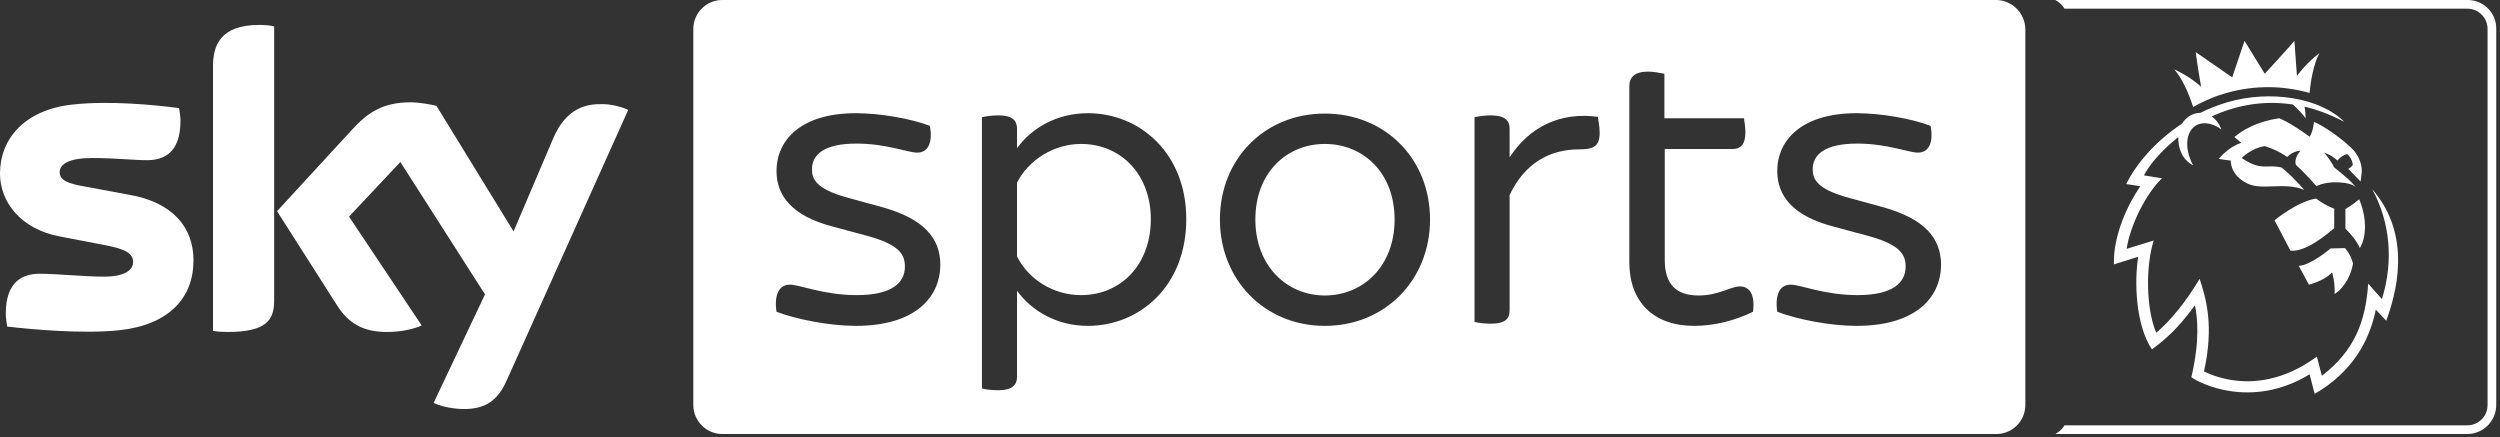 <svg width="429" height="75" viewBox="0 0 429 75" fill="none" xmlns="http://www.w3.org/2000/svg">
<rect x="0" y="0" width="429" height="75" fill="#333333" stroke="none"/>
<g clip-path="url(#clip0_5574_74851)">
<g clip-path="url(#clip1_5574_74851)">
<g clip-path="url(#clip2_5574_74851)">
<path d="M423.451 0H352.7C352.7 0 353.259 0.31 353.693 0.745C354.128 1.179 354.252 1.489 354.252 1.489H423.389C425.313 1.489 426.865 3.041 426.865 4.965V69.51C426.865 71.434 425.313 72.985 423.389 72.985H354.252C354.252 72.985 354.128 73.296 353.693 73.73C353.259 74.164 352.7 74.475 352.7 74.475H423.389C426.12 74.475 428.354 72.24 428.354 69.51V4.965C428.416 2.234 426.182 0 423.451 0Z" fill="white"/>
</g>
<path d="M74.413 69.132C75.281 69.567 77.081 70.125 79.378 70.188C83.288 70.249 85.398 68.76 86.949 65.285L107.802 18.862C106.933 18.427 105.009 17.869 103.458 17.869C100.789 17.807 97.189 18.366 94.893 23.827L88.128 39.715L74.909 18.179C74.04 17.931 71.93 17.559 70.441 17.559C65.724 17.559 63.117 19.296 60.449 22.213L47.54 36.239L57.904 52.5C59.828 55.479 62.31 56.968 66.407 56.968C69.075 56.968 71.309 56.348 72.365 55.851L59.89 37.17L68.703 27.799L83.225 50.514L74.413 69.132ZM47.043 51.569C47.043 54.982 45.678 56.968 38.975 56.968C38.106 56.968 37.299 56.906 36.555 56.782V11.352C36.555 7.877 37.734 4.277 44.499 4.277C45.367 4.277 46.236 4.339 47.043 4.526V51.569ZM33.203 44.68C33.203 51.072 29.045 55.727 20.543 56.658C14.398 57.341 5.461 56.534 1.241 56.037C1.117 55.355 0.993 54.486 0.993 53.803C0.993 48.217 3.972 46.976 6.827 46.976C9.744 46.976 14.398 47.473 17.874 47.473C21.66 47.473 22.839 46.169 22.839 44.99C22.839 43.377 21.349 42.756 18.37 42.135L10.302 40.584C3.6 39.343 0 34.688 0 29.785C0 23.827 4.22 18.8 12.537 17.931C18.805 17.248 26.501 17.993 30.721 18.552C30.845 19.234 30.969 19.979 30.969 20.724C30.969 26.309 28.052 27.489 25.197 27.489C23.025 27.489 19.674 27.116 15.764 27.116C11.854 27.116 10.24 28.171 10.24 29.537C10.24 30.964 11.792 31.523 14.274 31.957L21.97 33.385C29.79 34.688 33.203 39.156 33.203 44.68Z" fill="white"/>
<path d="M373.118 11.915C375.725 13.094 377.462 14.645 377.711 14.894C377.586 14.211 377.028 10.922 376.78 8.936C378.331 9.991 381.869 12.473 383.048 13.28C383.544 11.79 385.158 7.012 385.158 7.012C385.158 7.012 388.137 11.853 388.634 12.659C389.254 11.977 392.854 8.067 393.723 7.012C393.909 9.308 394.095 12.535 394.157 13.032C394.343 12.784 395.709 10.86 398.005 9.122C397.012 11.046 396.515 13.777 396.329 15.949C394.095 15.328 391.675 14.956 389.254 14.956C384.537 14.956 380.131 16.197 376.345 18.369C375.663 16.259 374.608 13.652 373.118 11.915ZM400.55 39.16V35.809C400.55 35.809 399.06 35.312 397.446 34.071C394.219 34.567 390.309 37.795 390.309 37.795C390.309 37.795 391.613 40.277 393.04 43.008C395.647 43.318 399.37 40.153 400.55 39.16ZM403.777 45.242C403.777 45.242 403.529 43.877 402.411 42.573L399.929 42.636C399.929 42.636 396.515 45.552 394.467 45.614C394.467 45.614 395.585 47.725 396.205 48.842C397.322 48.593 399.37 47.725 400.177 46.732C400.177 46.732 400.736 48.469 400.612 50.455C401.667 49.835 403.28 48.035 403.777 45.242ZM404.832 34.195C403.591 35.25 402.473 35.871 402.473 35.871V39.222C403.404 40.215 404.273 41.084 404.956 42.573C406.259 40.339 406.011 36.926 404.832 34.195ZM405.08 31.154L405.266 29.602C405.328 28.733 405.142 27.368 403.963 25.879C402.474 24.203 398.812 21.596 397.074 20.914C397.074 20.914 396.95 22.589 396.329 23.458C392.854 20.914 391.116 20.293 391.116 20.293C387.268 20.852 384.786 22.341 383.42 23.52L384.6 24.513C382.303 25.258 380.752 27.244 380.752 27.244C380.752 27.306 382.8 27.554 382.8 27.554C382.8 27.554 382.614 29.975 385.593 31.464C388.199 32.768 391.923 31.154 395.398 32.581C393.102 29.913 391.488 28.733 391.488 28.733C391.488 28.733 390.558 28.547 389.937 28.547C389.13 28.547 387.951 28.733 386.586 28.175C385.965 27.927 385.22 27.492 384.662 27.12C384.662 27.12 386.275 25.444 388.634 25.072C388.634 25.072 390.744 25.692 392.481 26.934C393.599 25.817 394.778 25.879 394.778 25.879C394.778 25.879 393.599 26.996 393.971 28.299C395.647 29.789 397.509 31.961 397.509 31.961C399.37 30.906 403.404 31.154 404.273 32.147C403.218 30.782 401.667 29.665 400.487 28.672C400.363 28.175 399.06 26.375 398.812 26.189C398.812 26.189 400.053 26.561 401.108 27.554C401.418 27.12 402.039 26.623 402.784 26.437C403.591 27.12 403.777 28.175 403.715 28.361C403.342 28.796 402.97 28.982 402.97 28.982L405.08 31.154L405.266 29.602L405.08 31.154ZM407.066 32.457C410.107 38.043 410.79 44.684 408.742 51.324C408.618 51.2 407.004 49.4 406.383 48.656C405.949 55.172 404.025 60.199 398.439 64.481C398.439 64.481 397.881 62.433 397.571 61.192C388.385 67.957 380.441 64.854 378.207 63.737C379.945 55.855 378.58 51.324 377.462 47.849C375.042 51.883 372.497 54.986 370.015 57.096C368.277 53.124 368.153 45.676 369.58 41.27C369.146 41.394 366.415 42.263 364.926 42.697C365.546 38.663 368.215 33.264 371.008 30.595C370.511 30.533 369.084 30.285 367.905 30.099C368.587 28.672 370.636 26.003 373.801 23.52C373.739 25.258 374.359 27.368 376.345 28.361C375.104 26.127 374.918 23.458 376.221 22.031C377.524 20.603 379.759 21.1 381.186 22.217C380.938 21.472 380.379 20.541 379.51 19.983C383.42 18.183 388.137 17.128 393.474 17.935C394.281 18.679 395.212 19.672 395.647 20.293C395.647 19.859 395.585 18.99 395.46 18.307C397.633 18.804 399.929 19.672 402.287 20.914C398.067 16.693 389.502 15.452 382.365 17.5C380.69 17.997 379.076 18.617 377.587 19.362C376.035 19.362 374.98 20.355 374.421 21.224C369.829 24.265 366.477 28.237 364.864 31.588C365.236 31.65 366.291 31.775 367.284 31.961C365.236 34.878 362.567 40.401 362.754 45.366C363.188 45.242 365.733 44.435 366.912 44.063C366.229 48.407 366.477 55.793 369.27 59.951C372.808 57.406 374.918 54.738 376.656 52.379C377.09 54.551 377.524 58.399 376.035 64.73C377.276 65.661 386.213 70.377 396.329 64.233L397.198 67.585L398.315 66.902C404.459 62.93 406.818 57.468 407.687 53.124C407.997 53.434 409.114 54.675 409.487 55.048C411.038 50.704 414.141 40.587 407.066 32.457Z" fill="white"/>
<g clip-path="url(#clip3_5574_74851)">
<path d="M185.505 24.701C180.85 24.701 176.506 27.431 174.52 31.341V44.002C176.506 47.974 180.788 50.643 185.505 50.643C192.394 50.643 197.483 45.367 197.483 37.61C197.483 29.976 192.394 24.701 185.505 24.701ZM227.335 24.701C220.818 24.701 215.419 29.604 215.419 37.672C215.419 45.616 220.818 50.705 227.335 50.705C233.913 50.705 239.313 45.678 239.313 37.672C239.313 29.604 233.913 24.701 227.335 24.701ZM342.522 0H123.939C121.208 0 118.974 2.234 118.974 4.965V69.51C118.974 72.24 121.208 74.475 123.939 74.475H342.584C345.315 74.475 347.549 72.24 347.549 69.51V4.965C347.487 2.234 345.253 0 342.522 0ZM146.84 55.918C142.31 55.918 136.662 54.801 133.248 53.498C132.814 50.457 133.745 48.843 135.545 48.843C137.22 48.843 141.317 50.643 147.026 50.643C153.046 50.643 155.281 48.533 155.281 45.74C155.281 43.754 154.412 42.016 149.012 40.527L142.806 38.851C135.917 37.051 133.248 33.576 133.248 29.355C133.248 24.08 137.407 19.425 146.84 19.425C151.06 19.425 156.336 20.356 159.563 21.598C160.121 24.577 159.19 26.19 157.391 26.19C155.777 26.19 152.115 24.639 146.964 24.639C141.379 24.639 139.331 26.563 139.331 29.045C139.331 30.783 140.137 32.397 145.102 33.824L151.433 35.562C158.508 37.548 161.363 40.837 161.363 45.492C161.301 51.015 157.08 55.918 146.84 55.918ZM186.684 55.918C181.409 55.918 177.126 53.436 174.52 49.898V64.669C174.52 66.034 173.713 66.965 171.355 66.965C170.175 66.965 169.058 66.841 168.5 66.655V20.108C169.058 19.984 170.175 19.798 171.355 19.798C173.713 19.798 174.52 20.667 174.52 22.094V25.445C177.064 21.908 181.409 19.425 186.684 19.425C195.559 19.425 203.565 26.252 203.565 37.61C203.565 49.153 195.497 55.918 186.684 55.918ZM227.335 55.918C217.033 55.918 209.337 48.036 209.337 37.672C209.337 27.245 217.033 19.488 227.335 19.488C237.699 19.488 245.395 27.245 245.395 37.672C245.395 48.036 237.699 55.918 227.335 55.918ZM270.965 25.632C265.938 25.632 261.655 27.99 259.049 33.452V53.249C259.049 54.739 258.242 55.546 255.821 55.546C254.828 55.546 253.649 55.422 253.029 55.235V20.108C253.587 19.984 254.766 19.798 255.821 19.798C258.242 19.798 259.049 20.667 259.049 22.094V26.997C262.462 21.784 267.675 19.177 274.192 20.046C274.254 20.543 274.502 21.66 274.502 22.777C274.502 25.135 273.447 25.632 270.965 25.632ZM300.817 53.498C297.776 54.987 294.238 55.918 290.7 55.918C283.749 55.918 279.591 51.822 279.591 44.995V14.833C279.591 13.281 280.46 12.288 282.819 12.288C283.812 12.288 284.991 12.537 285.611 12.661V20.294H299.265C299.327 20.791 299.513 21.846 299.513 22.715C299.513 24.825 298.644 25.57 297.341 25.57H285.673V44.623C285.673 48.719 287.597 50.705 291.445 50.705C294.983 50.705 296.907 49.153 298.582 49.153C300.258 49.153 301.189 50.581 300.817 53.498ZM318.566 55.918C314.036 55.918 308.388 54.801 304.975 53.498C304.54 50.457 305.471 48.843 307.271 48.843C308.947 48.843 313.043 50.643 318.753 50.643C324.773 50.643 327.007 48.533 327.007 45.74C327.007 43.754 326.138 42.016 320.739 40.527L314.532 38.851C307.643 37.051 304.975 33.576 304.975 29.355C304.975 24.08 309.133 19.425 318.566 19.425C322.787 19.425 328.062 20.356 331.289 21.598C331.848 24.577 330.917 26.19 329.117 26.19C327.503 26.19 323.842 24.639 318.69 24.639C313.105 24.639 311.057 26.563 311.057 29.045C311.057 30.783 311.864 32.397 316.829 33.824L323.159 35.562C330.234 37.548 333.089 40.837 333.089 45.492C333.027 51.015 328.807 55.918 318.566 55.918Z" fill="white"/>
</g>
</g>
</g>
<defs>
<clipPath id="clip0_5574_74851">
<rect width="429" height="75" fill="white"/>
</clipPath>
<clipPath id="clip1_5574_74851">
<rect width="428.416" height="74.475" fill="white"/>
</clipPath>
<clipPath id="clip2_5574_74851">
<rect width="75.655" height="74.475" fill="white" transform="translate(352.7)"/>
</clipPath>
<clipPath id="clip3_5574_74851">
<rect width="228.575" height="74.475" fill="white" transform="translate(118.974)"/>
</clipPath>
</defs>
</svg>
